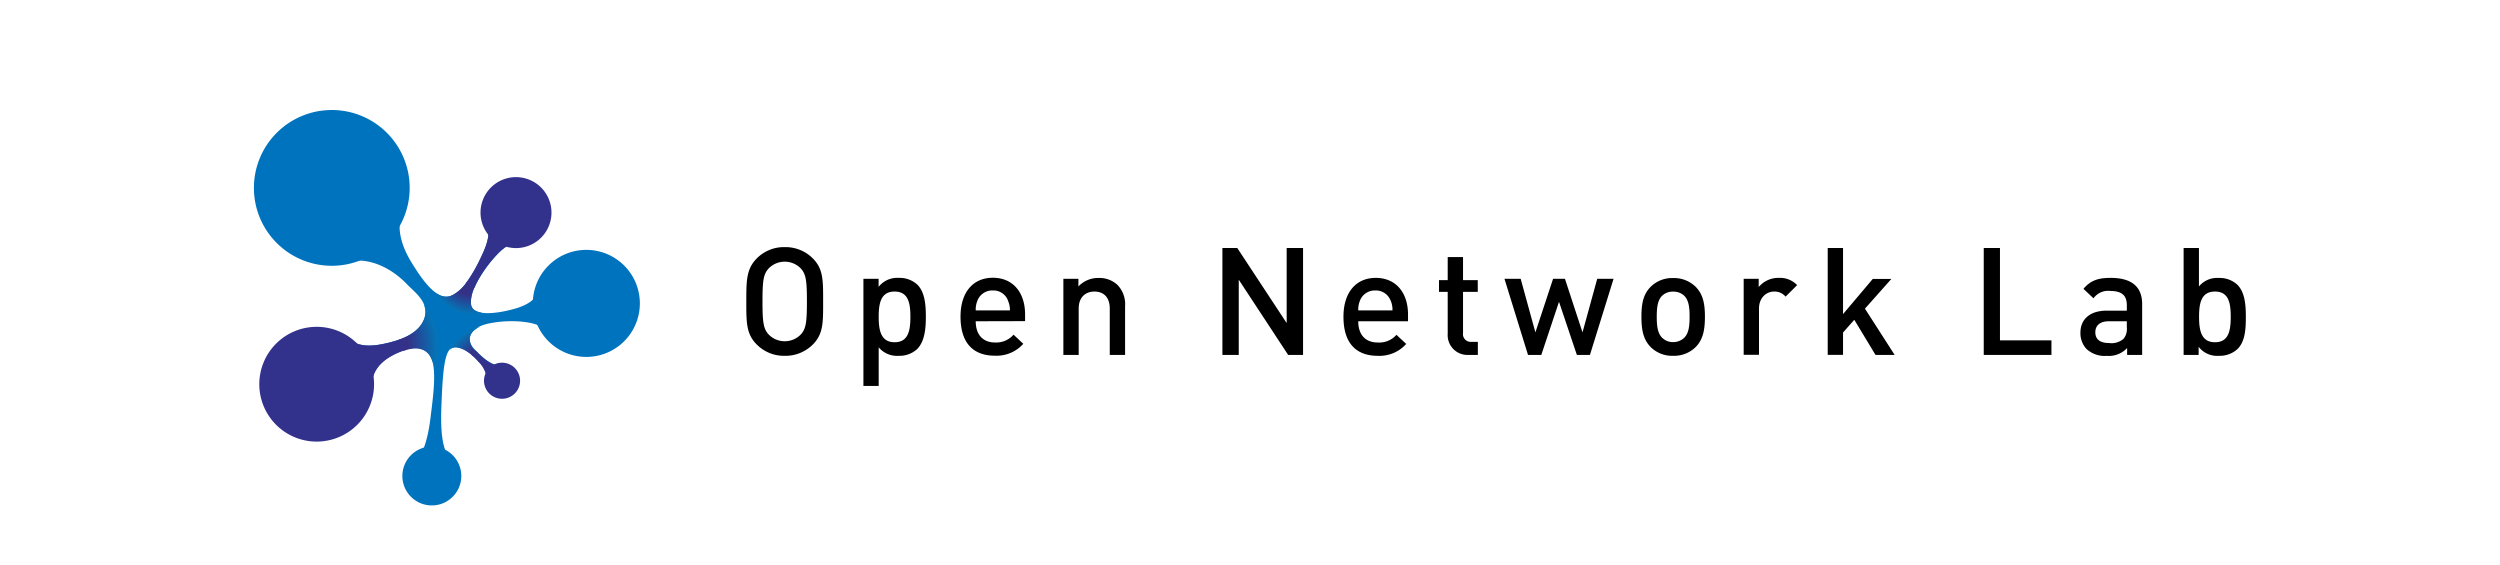 <svg xmlns="http://www.w3.org/2000/svg" xmlns:xlink="http://www.w3.org/1999/xlink" viewBox="0 0 589 133"><defs><style>.cls-1{fill:#0073be;}.cls-2{fill:url(#radial-gradient);}.cls-3{fill:url(#radial-gradient-2);}.cls-4{fill:url(#radial-gradient-3);}.cls-5{fill:#32328c;}.cls-6{fill:none;}</style><radialGradient id="radial-gradient" cx="110.99" cy="64.47" r="9.29" gradientUnits="userSpaceOnUse"><stop offset="0.54" stop-color="#353186"/><stop offset="1" stop-color="#0573b5"/></radialGradient><radialGradient id="radial-gradient-2" cx="114.93" cy="86.82" r="9.79" xlink:href="#radial-gradient"/><radialGradient id="radial-gradient-3" cx="88.14" cy="81.37" r="14.73" xlink:href="#radial-gradient"/></defs><title>logo_onl</title><g id="Layer_2" data-name="Layer 2"><g id="Layer_1-2" data-name="Layer 1"><path class="cls-1" d="M95,49.49c-2,4.2-.14,8.95,2,12.42s5.76,9,9.08,7.85,5.92-6.34,7.42-9.51,2.07-5.61,1.12-7.52c-.75-1.53,8.73,4.57,7.69,4.52s-2.75-.11-5.87,3.46-6,8.43-5.42,11.22,6.54,1.8,9.53,1c3.54-.89,6.12-2.32,6.65-5.42.38-2.23,3,11.53,2.58,10.93s-1.4-.41-2.28-1.36-5.88-2-11.67-1-6,4.23-4,6.24,4,4,6.76,3.84c1.58-.1-3.89,5-3.85,4.11a6.5,6.5,0,0,0-2-5.11c-2.51-2.87-5.21-4-6.51-3.06-1.54,1.1-1.92,5.82-2.2,12.62-.25,5.64-.19,11.71,2.55,13.85,1.48,1.16-9.55.23-8.52-.37,1.63-1,2.79-5.07,3.35-9.64s1.48-10.88.3-13.9-3.94-3.07-6.59-2.14c-3.93,1.38-7.35,3.81-7.44,7.83C87.58,93.66,80,78,81.44,79.37c2.92,2.71,6.63,2.16,9.54,1.51,3.1-.7,7.66-2.12,9-5.82s-2.39-6.3-4-8c-4.21-4.42-9.82-6.68-14.71-5.26C81.19,61.76,96,47.19,95,49.49Z"/><path class="cls-1" d="M96.52,44.27A18.35,18.35,0,1,1,78.17,25.92,18.34,18.34,0,0,1,96.52,44.27Z"/><path class="cls-1" d="M150.75,71.48a12.61,12.61,0,1,1-12.6-12.61A12.61,12.61,0,0,1,150.75,71.48Z"/><path class="cls-1" d="M108.68,112.14a6.94,6.94,0,1,1-6.93-6.94A6.94,6.94,0,0,1,108.68,112.14Z"/><path class="cls-2" d="M106.06,69.76a3.72,3.72,0,0,1-3.35-.78,9.52,9.52,0,0,0,8.4,5,9.75,9.75,0,0,0,2.43-.32c-1.3-.2-2.31-.71-2.54-1.77a7.81,7.81,0,0,1,1-4.64l-1.92-1A8.94,8.94,0,0,1,106.06,69.76Z"/><path class="cls-3" d="M111.77,82.41c-1.58-1.62-1.74-4,1.25-5.4A10,10,0,0,0,106,82.43a1.89,1.89,0,0,1,.26-.24c1.09-.77,3.15-.11,5.28,1.8l1-.85Z"/><path class="cls-4" d="M99.86,71.76a4.54,4.54,0,0,1,.09,3.3C99,77.65,96.53,79.12,94.06,80l1,2.64.1,0c2.65-.93,5.41-.87,6.59,2.14.06.17.13.36.19.55h.83a15.43,15.43,0,0,0,.54-4A15.08,15.08,0,0,0,99.86,71.76Z"/><path class="cls-5" d="M91,80.88c-2.91.65-6.62,1.2-9.54-1.51C80,78,87.58,93.66,87.67,90.44c.09-4,3.51-6.45,7.44-7.83l.32-.1c-.32-.8-.68-1.76-1-2.64A27.25,27.25,0,0,1,91,80.88Z"/><path class="cls-5" d="M116.42,60.71c3.12-3.57,4.84-3.52,5.87-3.46s-8.44-6-7.69-4.52c1,1.91.36,4.43-1.12,7.52a37,37,0,0,1-3.64,6.36l1.91,1.18A28.16,28.16,0,0,1,116.42,60.71Z"/><path class="cls-5" d="M112.73,85.25a6.5,6.5,0,0,1,2,5.11c0,.94,5.43-4.21,3.85-4.11-2.55.16-4.5-1.59-6.38-3.46l-1.17.77A14.37,14.37,0,0,1,112.73,85.25Z"/><path class="cls-5" d="M129.93,50.09a8.36,8.36,0,1,1-8.36-8.36A8.36,8.36,0,0,1,129.93,50.09Z"/><path class="cls-5" d="M122.53,89.7a4.25,4.25,0,1,1-4.25-4.25A4.25,4.25,0,0,1,122.53,89.7Z"/><path class="cls-5" d="M88.13,90.54A13.52,13.52,0,1,1,74.61,77,13.52,13.52,0,0,1,88.13,90.54Z"/><path d="M191.53,81.14a9.1,9.1,0,0,1-6.65,2.69,9,9,0,0,1-6.61-2.69c-2.48-2.48-2.44-5.27-2.44-10.11s0-7.64,2.44-10.12a9,9,0,0,1,6.61-2.69,9.1,9.1,0,0,1,6.65,2.69c2.47,2.48,2.4,5.27,2.4,10.12S194,78.66,191.53,81.14Zm-2.9-17.93a5.29,5.29,0,0,0-7.5,0c-1.24,1.34-1.49,2.76-1.49,7.82s.25,6.47,1.49,7.81a5.29,5.29,0,0,0,7.5,0c1.24-1.34,1.48-2.76,1.48-7.81S189.87,64.55,188.63,63.21Z"/><path d="M216.08,82.24a6.12,6.12,0,0,1-4.35,1.59,5.61,5.61,0,0,1-4.71-2v9.09h-3.6V65.68H207v1.91a5.55,5.55,0,0,1,4.74-2.12,6.21,6.21,0,0,1,4.39,1.59c1.8,1.81,2,4.85,2,7.57S217.88,80.43,216.08,82.24Zm-5.31-13.55c-3.25,0-3.75,2.76-3.75,5.94s.5,6,3.75,6,3.72-2.79,3.72-6S214,68.69,210.77,68.69Z"/><path d="M229.88,75.69c0,3.08,1.62,5,4.56,5a5.38,5.38,0,0,0,4.35-1.84l2.3,2.15a8.43,8.43,0,0,1-6.72,2.8c-4.49,0-8.07-2.37-8.07-9.2,0-5.8,3-9.16,7.61-9.16,4.81,0,7.6,3.54,7.6,8.63v1.59Zm7.56-5a3.68,3.68,0,0,0-3.53-2.26,3.74,3.74,0,0,0-3.57,2.26,5.54,5.54,0,0,0-.46,2.44h8.06A5.67,5.67,0,0,0,237.44,70.74Z"/><path d="M261.46,83.62V72.69c0-2.8-1.59-4-3.6-4s-3.72,1.24-3.72,4V83.62h-3.61V65.68h3.54v1.81a6.4,6.4,0,0,1,4.78-2,6.21,6.21,0,0,1,4.42,1.63,6.57,6.57,0,0,1,1.8,5.06V83.62Z"/><path d="M303.49,83.62,291.85,65.9V83.62H288V58.43h3.5l11.64,17.69V58.43H307V83.62Z"/><path d="M320,75.69c0,3.08,1.63,5,4.56,5A5.36,5.36,0,0,0,329,78.88l2.3,2.15a8.42,8.42,0,0,1-6.72,2.8c-4.49,0-8.06-2.37-8.06-9.2,0-5.8,3-9.16,7.6-9.16,4.81,0,7.61,3.54,7.61,8.63v1.59Zm7.57-5a3.7,3.7,0,0,0-3.54-2.26,3.76,3.76,0,0,0-3.57,2.26,5.84,5.84,0,0,0-.46,2.44h8.07A5.67,5.67,0,0,0,327.61,70.74Z"/><path d="M346,83.62a4.67,4.67,0,0,1-4.92-5V68.76h-2.05V66h2.05V60.56h3.61V66h3.47v2.76h-3.47v9.69a1.83,1.83,0,0,0,2,2.09h1.49v3.08Z"/><path d="M374.59,83.62h-3.08L367.3,71.1l-4.17,12.52H360l-5.55-17.94h3.82l3.47,12.63,4.17-12.63h2.79l4.14,12.63,3.47-12.63h3.85Z"/><path d="M399.56,81.71a7.28,7.28,0,0,1-5.38,2.12,7.18,7.18,0,0,1-5.34-2.12c-1.69-1.77-2.12-4-2.12-7.08s.43-5.27,2.12-7a7.18,7.18,0,0,1,5.34-2.12,7.28,7.28,0,0,1,5.38,2.12c1.7,1.77,2.12,4,2.12,7S401.26,79.94,399.56,81.71Zm-2.72-12a3.66,3.66,0,0,0-2.66-1,3.53,3.53,0,0,0-2.61,1c-1.1,1.09-1.24,3-1.24,4.91s.14,3.82,1.24,4.92a3.59,3.59,0,0,0,2.61,1.06,3.72,3.72,0,0,0,2.66-1.06c1.09-1.1,1.23-3,1.23-4.92S397.93,70.81,396.84,69.72Z"/><path d="M420.68,69.89a3.35,3.35,0,0,0-2.69-1.2c-1.94,0-3.57,1.56-3.57,4v10.9h-3.61V65.68h3.54v1.95a6,6,0,0,1,4.77-2.16,5.54,5.54,0,0,1,4.28,1.7Z"/><path d="M441.87,83.62l-5-8.28-2.65,3v5.27h-3.61V58.43h3.61V74l7-8.28h4.38l-6.22,7,7,10.9Z"/><path d="M467.37,83.62V58.43h3.82V80.19h12.13v3.43Z"/><path d="M501.15,83.62V82a5.88,5.88,0,0,1-4.77,1.84,6.32,6.32,0,0,1-4.81-1.63,5.48,5.48,0,0,1-1.42-3.85c0-3,2.09-5.17,6.19-5.17h4.74V71.91c0-2.26-1.13-3.36-3.92-3.36a4.21,4.21,0,0,0-3.93,1.73l-2.37-2.23c1.7-2,3.47-2.58,6.44-2.58,4.91,0,7.39,2.09,7.39,6.16v12Zm-.07-7.93h-4.21c-2.12,0-3.21,1-3.21,2.59s1,2.54,3.28,2.54a4.27,4.27,0,0,0,3.36-1,3.57,3.57,0,0,0,.78-2.66Z"/><path d="M527.15,82.24a6.2,6.2,0,0,1-4.38,1.59A5.52,5.52,0,0,1,518,81.71v1.91h-3.54V58.43h3.61v9.06a5.54,5.54,0,0,1,4.7-2,6.1,6.1,0,0,1,4.35,1.59c1.81,1.81,2,4.85,2,7.57S529,80.43,527.15,82.24Zm-5.3-13.55c-3.26,0-3.75,2.76-3.75,5.94s.49,6,3.75,6,3.71-2.79,3.71-6S525.1,68.69,521.85,68.69Z"/><rect class="cls-6" width="589" height="133"/></g></g></svg>